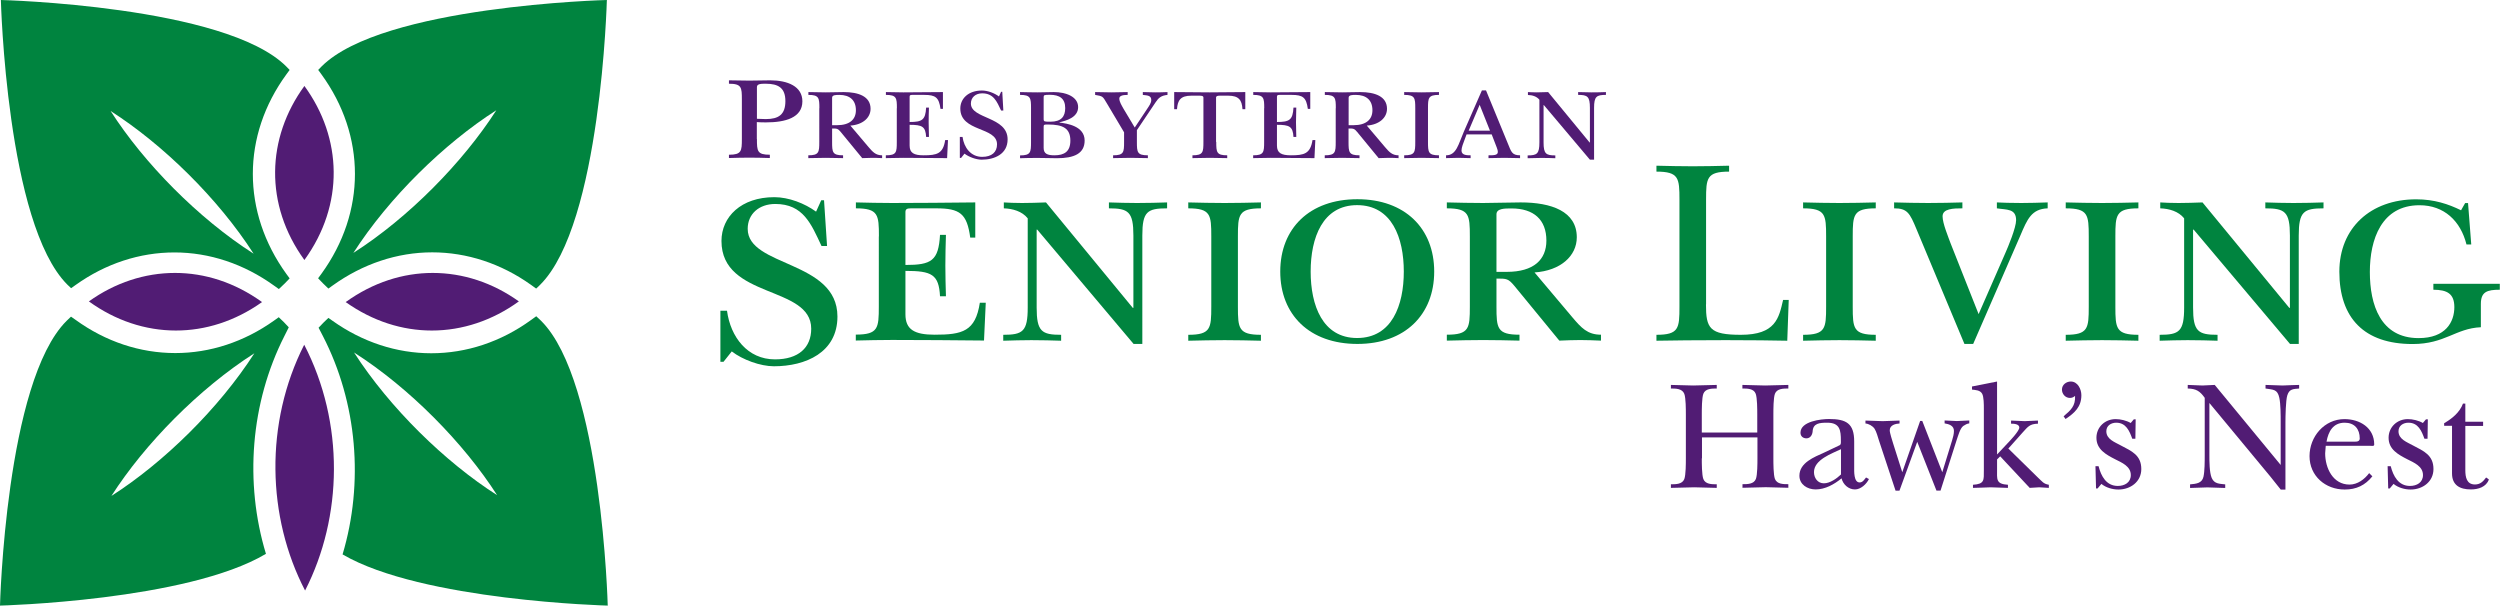 <?xml version="1.0" encoding="utf-8"?>
<!-- Generator: Adobe Illustrator 23.0.4, SVG Export Plug-In . SVG Version: 6.00 Build 0)  -->
<svg version="1.1" id="Layer_1" xmlns="http://www.w3.org/2000/svg" xmlns:xlink="http://www.w3.org/1999/xlink" x="0px" y="0px"
	 viewBox="0 0 257.39 62.35" style="enable-background:new 0 0 257.39 62.35;" xml:space="preserve">
<style type="text/css">
	.st0{fill:#00843F;}
	.st1{fill:#511C74;}
</style>
<path class="st0" d="M51.18,50.98c-5.38-3.43-11.06-8.99-14.73-14.69C42.17,39.94,47.75,45.62,51.18,50.98 M62.57,62.35
	c0,0-0.59-23.06-6.85-29.31c-0.17-0.17-0.34-0.33-0.51-0.48l-0.54,0.39c-3.09,2.24-6.64,3.42-10.27,3.42
	c-3.56,0-7.08-1.15-10.16-3.34l-0.43-0.3c-0.16,0.15-0.32,0.3-0.48,0.46c-0.18,0.18-0.36,0.37-0.53,0.55l0.44,0.85
	c3.55,6.88,4.23,15.12,2.03,22.49C43.44,61.86,62.57,62.35,62.57,62.35"/>
<path class="st0" d="M26.19,36.37c-3.66,5.7-9.35,11.26-14.72,14.69C14.9,45.7,20.48,40.02,26.19,36.37 M29.73,33.7
	c-0.16-0.18-0.33-0.35-0.5-0.53c-0.18-0.17-0.35-0.34-0.53-0.51l-0.49,0.35c-3.08,2.19-6.59,3.34-10.16,3.34
	c-3.63,0-7.18-1.18-10.27-3.42L7.31,32.6C7.15,32.74,7,32.89,6.85,33.04C0.58,39.29,0,62.35,0,62.35s19.26-0.49,27.38-5.33
	c-2.22-7.33-1.59-15.54,1.9-22.42L29.73,33.7z"/>
<path class="st0" d="M26.11,26.12c-5.71-3.65-11.29-9.33-14.72-14.69C16.76,14.86,22.45,20.42,26.11,26.12 M29.49,7.65l0.33-0.45
	c-0.12-0.12-0.23-0.24-0.35-0.36C23.2,0.58,0.09,0,0.09,0s0.58,23.06,6.85,29.31c0.12,0.12,0.25,0.24,0.38,0.36l0.48-0.34
	c3.07-2.19,6.58-3.34,10.16-3.34c3.61,0,7.15,1.18,10.26,3.42l0.49,0.35c0.21-0.19,0.41-0.38,0.61-0.58
	c0.17-0.17,0.33-0.35,0.5-0.52l-0.34-0.46C24.88,21.83,24.88,13.96,29.49,7.65"/>
<path class="st0" d="M51.1,11.35c-3.44,5.36-9.01,11.04-14.72,14.69C40.04,20.34,45.73,14.78,51.1,11.35 M62.48,0
	c0,0-23.11,0.58-29.37,6.84c-0.12,0.12-0.23,0.24-0.35,0.36l0.33,0.45c4.6,6.32,4.61,14.19,0,20.54l-0.34,0.46
	c0.16,0.17,0.33,0.35,0.5,0.52c0.19,0.18,0.37,0.36,0.56,0.54l0.43-0.31c3.1-2.23,6.65-3.42,10.26-3.42c3.58,0,7.1,1.16,10.16,3.34
	l0.54,0.39c0.14-0.13,0.29-0.26,0.42-0.4C61.89,23.06,62.48,0,62.48,0"/>
<path class="st1" d="M18.02,28.1c-3.11,0-6.17,1-8.87,2.93c2.72,1.97,5.82,3,8.96,3c3.02,0,6.08-0.95,8.87-2.93
	C24.16,29.07,21.07,28.1,18.02,28.1"/>
<path class="st1" d="M44.46,34.03c3.14,0,6.24-1.03,8.96-3c-2.7-1.93-5.76-2.93-8.87-2.93c-3.05,0-6.14,0.97-8.96,3
	C38.38,33.08,41.44,34.03,44.46,34.03"/>
<path class="st1" d="M31.34,26.77c4.13-5.7,3.91-12.56,0-17.92C27.43,14.21,27.21,21.07,31.34,26.77"/>
<path class="st1" d="M31.41,60.8c3.88-7.59,4.07-17.26-0.09-25.31C27.23,43.56,27.48,53.24,31.41,60.8"/>
<path class="st1" d="M77.93,12.23c0.38,0.02,0.65,0.03,0.91,0.03c1.32,0,2.02-0.46,2.02-1.85c0-1.37-0.74-1.79-2.02-1.79
	c-0.45,0-0.91,0-0.91,0.34V12.23z M77.93,14.31c0,1.25,0.03,1.62,1.33,1.62v0.34c-0.7-0.02-1.4-0.04-2.11-0.04s-1.4,0.02-2.1,0.04
	v-0.34c1.3,0,1.33-0.38,1.33-1.62v-4.07c0-1.25-0.03-1.62-1.33-1.62V8.27c0.7,0.02,1.4,0.03,2.1,0.03c0.72,0,1.42-0.03,2.14-0.03
	c1.8,0,3.32,0.62,3.32,2.16c0,1.69-1.76,2.17-3.73,2.17c-0.38,0-0.6,0-0.96-0.03V14.31z"/>
<path class="st1" d="M85.66,12.89h0.51c1.32,0,1.95-0.6,1.95-1.54c0-1.03-0.62-1.58-1.71-1.58c-0.35,0-0.74,0-0.74,0.29V12.89z
	 M84.36,11.15c0-1.06-0.03-1.38-1.13-1.38V9.48c0.6,0.01,1.19,0.03,1.79,0.03c0.61,0,1.24-0.03,1.85-0.03
	c1.51,0,2.76,0.44,2.76,1.72c0,0.92-0.8,1.64-2.08,1.73l1.88,2.22c0.42,0.49,0.73,0.84,1.39,0.84v0.29
	c-0.33-0.02-0.68-0.03-1.02-0.03c-0.35,0-0.68,0.01-1.03,0.03l-2.21-2.69c-0.3-0.36-0.38-0.36-0.89-0.36v1.38
	c0,1.06,0.03,1.38,1.13,1.38v0.29c-0.6-0.02-1.19-0.03-1.79-0.03c-0.6,0-1.19,0.01-1.79,0.03v-0.29c1.1,0,1.13-0.32,1.13-1.38V11.15
	z"/>
<path class="st1" d="M92.34,11.15c0-1.06-0.03-1.38-1.13-1.38V9.48c0.6,0.01,1.19,0.03,1.79,0.03c1.19,0,2.75-0.01,4.08-0.03v1.73
	h-0.25c-0.16-1.18-0.51-1.44-1.67-1.44h-1.25c-0.19,0-0.26,0.04-0.26,0.19v2.6c1.28,0,1.63-0.2,1.7-1.48h0.29
	c-0.02,0.49-0.03,1-0.03,1.51c0,0.51,0.01,1,0.03,1.51h-0.29c-0.06-1.08-0.41-1.25-1.7-1.25v2.14c0,0.76,0.45,1,1.44,1
	c1.37,0,2.01-0.16,2.22-1.57h0.29l-0.09,1.86c-1.48-0.02-3.01-0.03-4.52-0.03c-0.6,0-1.19,0.01-1.79,0.03v-0.29
	c1.11,0,1.13-0.32,1.13-1.38V11.15z"/>
<path class="st1" d="M103.3,11.38h-0.23c-0.44-0.93-0.77-1.77-1.95-1.77c-0.68,0-1.16,0.42-1.16,1.05c0,1.61,3.78,1.32,3.78,3.69
	c0,1.51-1.34,2.09-2.67,2.09c-0.57,0-1.32-0.28-1.77-0.62l-0.35,0.44h-0.13V14.1h0.28c0.15,1.1,0.86,2.05,2.02,2.05
	c0.99,0,1.53-0.49,1.53-1.29c0-1.83-3.78-1.25-3.78-3.69c0-1.02,0.83-1.85,2.22-1.85c0.61,0,1.28,0.26,1.76,0.61l0.22-0.48h0.12
	L103.3,11.38z"/>
<path class="st1" d="M107.45,15.23c0,0.6,0.39,0.76,1.11,0.76c1.02,0,1.64-0.39,1.64-1.51c0-1.28-0.77-1.66-2.3-1.66
	c-0.39,0-0.45,0-0.45,0.23V15.23z M107.45,12.25c0,0.28,0.09,0.28,0.7,0.28c1.12,0,1.52-0.54,1.52-1.4c0-0.99-0.58-1.37-1.58-1.37
	c-0.61,0-0.64,0.03-0.64,0.26V12.25z M106.15,11.15c0-1.06-0.03-1.38-1.13-1.38V9.48c0.52,0.01,1.15,0.03,1.79,0.03
	c0.61,0,1.22-0.03,1.69-0.03c1.24,0,2.5,0.47,2.5,1.55c0,1.08-1.26,1.4-1.92,1.56v0.03c0.76,0.09,2.59,0.35,2.59,1.85
	c0,1.34-1.08,1.82-2.85,1.82c-0.55,0-1.25-0.03-2.01-0.03c-0.64,0-1.26,0.01-1.79,0.03v-0.29c1.1,0,1.13-0.32,1.13-1.38V11.15z"/>
<path class="st1" d="M112.76,9.48c0.55,0.02,1.12,0.03,1.67,0.03c0.55,0,1.12-0.01,1.67-0.03v0.29c-0.54,0-0.87,0.1-0.86,0.39
	c0.01,0.33,0.25,0.71,0.44,1.05l1.15,1.92l1.25-1.88c0.25-0.38,0.45-0.64,0.45-0.96c0-0.51-0.51-0.46-0.87-0.52V9.48
	c0.42,0.02,0.84,0.03,1.26,0.03c0.44,0,0.84-0.01,1.28-0.03v0.29c-0.68,0.07-0.93,0.32-1.23,0.77l-1.92,2.86v1.21
	c0,1.06,0.03,1.38,1.13,1.38v0.29c-0.6-0.02-1.19-0.03-1.79-0.03c-0.6,0-1.19,0.01-1.79,0.03v-0.29c1.11,0,1.13-0.32,1.13-1.38
	v-0.99l-1.79-3.01c-0.42-0.71-0.39-0.7-1.19-0.84V9.48z"/>
<path class="st1" d="M125.22,14.61c0,1.06,0.03,1.38,1.13,1.38v0.29c-0.6-0.02-1.19-0.03-1.79-0.03s-1.19,0.01-1.79,0.03v-0.29
	c1.1,0,1.13-0.32,1.13-1.38v-4.56c0-0.17-0.16-0.2-0.42-0.2h-0.83c-1.11,0-1.41,0.48-1.47,1.39h-0.29V9.48
	c1.31,0.01,2.48,0.03,3.66,0.03s2.36-0.01,3.66-0.03v1.76h-0.29c-0.06-0.92-0.36-1.39-1.47-1.39h-0.83c-0.26,0-0.42,0.03-0.42,0.2
	V14.61z"/>
<path class="st1" d="M130.16,11.15c0-1.06-0.03-1.38-1.13-1.38V9.48c0.6,0.01,1.19,0.03,1.79,0.03c1.19,0,2.75-0.01,4.08-0.03v1.73
	h-0.25c-0.16-1.18-0.51-1.44-1.67-1.44h-1.25c-0.19,0-0.26,0.04-0.26,0.19v2.6c1.28,0,1.63-0.2,1.7-1.48h0.29
	c-0.01,0.49-0.03,1-0.03,1.51c0,0.51,0.02,1,0.03,1.51h-0.29c-0.06-1.08-0.41-1.25-1.7-1.25v2.14c0,0.76,0.45,1,1.44,1
	c1.36,0,2-0.16,2.22-1.57h0.29l-0.09,1.86c-1.48-0.02-3.01-0.03-4.52-0.03c-0.59,0-1.19,0.01-1.79,0.03v-0.29
	c1.1,0,1.13-0.32,1.13-1.38V11.15z"/>
<path class="st1" d="M138.84,12.89h0.51c1.32,0,1.95-0.6,1.95-1.54c0-1.03-0.62-1.58-1.71-1.58c-0.35,0-0.74,0-0.74,0.29V12.89z
	 M137.53,11.15c0-1.06-0.03-1.38-1.13-1.38V9.48c0.6,0.01,1.19,0.03,1.79,0.03c0.61,0,1.23-0.03,1.85-0.03
	c1.51,0,2.76,0.44,2.76,1.72c0,0.92-0.8,1.64-2.08,1.73l1.88,2.22c0.42,0.49,0.73,0.84,1.39,0.84v0.29
	c-0.33-0.02-0.68-0.03-1.02-0.03c-0.35,0-0.68,0.01-1.03,0.03l-2.21-2.69c-0.3-0.36-0.38-0.36-0.89-0.36v1.38
	c0,1.06,0.03,1.38,1.13,1.38v0.29c-0.6-0.02-1.19-0.03-1.79-0.03s-1.19,0.01-1.79,0.03v-0.29c1.1,0,1.13-0.32,1.13-1.38V11.15z"/>
<path class="st1" d="M147.02,14.61c0,1.06,0.03,1.38,1.13,1.38v0.29c-0.6-0.02-1.19-0.03-1.79-0.03c-0.6,0-1.19,0.01-1.79,0.03
	v-0.29c1.11,0,1.14-0.32,1.14-1.38v-3.46c0-1.06-0.03-1.38-1.14-1.38V9.48c0.6,0.01,1.19,0.03,1.79,0.03c0.6,0,1.19-0.01,1.79-0.03
	v0.29c-1.1,0-1.13,0.32-1.13,1.38V14.61z"/>
<path class="st1" d="M153.4,13.45l-1.06-2.66l-1.13,2.66H153.4z M153,9.32l2.24,5.45c0.35,0.84,0.41,1.22,1.26,1.22v0.29
	c-0.55-0.02-1.09-0.03-1.64-0.03c-0.54,0-1.08,0.01-1.61,0.03v-0.29c0.52,0,0.96,0,0.96-0.34c0-0.17-0.06-0.33-0.12-0.49l-0.51-1.32
	h-2.59l-0.19,0.51c-0.14,0.38-0.33,0.83-0.33,1.15c0,0.49,0.57,0.49,0.94,0.49v0.29c-0.42-0.02-0.84-0.03-1.26-0.03
	c-0.42,0-0.84,0.01-1.27,0.03v-0.29c1.08,0,1.27-1.15,1.83-2.43l1.86-4.25H153z"/>
<path class="st1" d="M164.13,16.44h-0.44l-4.74-5.62h-0.03v3.84c0,1.18,0.25,1.34,1.21,1.34v0.29c-0.46-0.02-0.92-0.03-1.47-0.03
	c-0.47,0-0.92,0.01-1.38,0.03v-0.29c0.96,0,1.21-0.16,1.21-1.34v-4.39c-0.28-0.35-0.74-0.48-1.18-0.49V9.48
	c0.23,0.01,0.54,0.03,0.9,0.03s0.77-0.01,1.18-0.03l4.27,5.19h0.03v-3.56c0-1.18-0.25-1.34-1.21-1.34V9.48
	c0.47,0.01,0.92,0.03,1.38,0.03c0.55,0,1-0.01,1.48-0.03v0.29c-0.97,0-1.22,0.16-1.22,1.34V16.44z"/>
<path class="st0" d="M85.15,25.33h-0.57C83.52,23.06,82.7,21,79.82,21c-1.67,0-2.84,1.03-2.84,2.56c0,3.94,9.24,3.23,9.24,9.03
	c0,3.7-3.27,5.12-6.54,5.12c-1.39,0-3.23-0.67-4.34-1.53l-0.85,1.07h-0.32v-5.26h0.68c0.36,2.7,2.1,5.01,4.94,5.01
	c2.42,0,3.73-1.21,3.73-3.16c0-4.48-9.24-3.05-9.24-9.03c0-2.49,2.03-4.51,5.44-4.51c1.49,0,3.13,0.64,4.3,1.49l0.53-1.17h0.29
	L85.15,25.33z"/>
<path class="st0" d="M90.49,24.34c0-2.22-0.06-2.89-2.37-2.89v-0.61c1.25,0.03,2.49,0.06,3.74,0.06c2.49,0,5.75-0.03,8.55-0.06v3.62
	h-0.52c-0.33-2.47-1.06-3.01-3.5-3.01h-2.62c-0.4,0-0.55,0.09-0.55,0.39v5.44c2.68,0,3.41-0.43,3.56-3.1h0.61
	c-0.03,1.03-0.06,2.1-0.06,3.16c0,1.06,0.03,2.1,0.06,3.16h-0.61c-0.12-2.25-0.85-2.61-3.56-2.61v4.47c0,1.58,0.94,2.1,3.01,2.1
	c2.86,0,4.2-0.34,4.65-3.29h0.61l-0.18,3.89c-3.1-0.03-6.3-0.06-9.46-0.06c-1.25,0-2.49,0.03-3.74,0.06v-0.61
	c2.31,0,2.37-0.67,2.37-2.89V24.34z"/>
<path class="st0" d="M117.62,35.41h-0.91l-9.92-11.77h-0.06v8.03c0,2.46,0.52,2.8,2.52,2.8v0.61c-0.97-0.03-1.92-0.06-3.07-0.06
	c-0.97,0-1.91,0.03-2.89,0.06v-0.61c2.01,0,2.52-0.34,2.52-2.8v-9.19c-0.58-0.73-1.55-1-2.46-1.03v-0.61
	c0.48,0.03,1.12,0.06,1.88,0.06c0.76,0,1.61-0.03,2.46-0.06l8.94,10.86h0.06v-7.45c0-2.46-0.52-2.8-2.52-2.8v-0.61
	c0.97,0.03,1.92,0.06,2.89,0.06c1.16,0,2.1-0.03,3.1-0.06v0.61c-2.04,0-2.55,0.33-2.55,2.8V35.41z"/>
<path class="st0" d="M127.45,31.58c0,2.22,0.06,2.89,2.37,2.89v0.61c-1.24-0.03-2.49-0.06-3.74-0.06c-1.25,0-2.49,0.03-3.74,0.06
	v-0.61c2.31,0,2.37-0.67,2.37-2.89v-7.24c0-2.22-0.06-2.89-2.37-2.89v-0.61c1.25,0.03,2.49,0.06,3.74,0.06
	c1.25,0,2.5-0.03,3.74-0.06v0.61c-2.31,0-2.37,0.67-2.37,2.89V31.58z"/>
<path class="st0" d="M139.72,21.12c-3.56,0-4.78,3.38-4.78,6.84c0,3.47,1.22,6.84,4.78,6.84c3.59,0,4.81-3.38,4.81-6.84
	C144.53,24.5,143.31,21.12,139.72,21.12 M139.75,35.41c-4.93,0-7.94-3.01-7.94-7.45c0-4.44,3.01-7.45,7.94-7.45
	c4.9,0,7.91,3.01,7.91,7.45C147.66,32.4,144.65,35.41,139.75,35.41"/>
<path class="st0" d="M154.07,27.99h1.06c2.77,0,4.08-1.25,4.08-3.22c0-2.16-1.31-3.31-3.59-3.31c-0.73,0-1.55,0-1.55,0.61V27.99z
	 M151.33,24.34c0-2.22-0.06-2.89-2.37-2.89v-0.61c1.25,0.03,2.49,0.06,3.74,0.06c1.28,0,2.58-0.06,3.86-0.06
	c3.16,0,5.78,0.91,5.78,3.59c0,1.92-1.67,3.44-4.35,3.62l3.92,4.65c0.88,1.03,1.52,1.76,2.92,1.76v0.61
	c-0.7-0.03-1.43-0.06-2.13-0.06c-0.73,0-1.43,0.03-2.16,0.06l-4.62-5.63c-0.64-0.76-0.79-0.76-1.85-0.76v2.89
	c0,2.22,0.06,2.89,2.37,2.89v0.61c-1.25-0.03-2.49-0.06-3.74-0.06c-1.25,0-2.49,0.03-3.74,0.06v-0.61c2.31,0,2.37-0.67,2.37-2.89
	V24.34z"/>
<path class="st0" d="M175.64,31.34c0,2.46,0.36,3.13,3.59,3.13c3.59,0,3.92-1.73,4.35-3.59h0.58l-0.15,4.2
	c-1.64-0.03-3.47-0.06-6.32-0.06c-3.04,0-5.51,0.03-7.15,0.06v-0.61c2.31,0,2.37-0.67,2.37-2.89V20.56c0-2.22-0.06-2.89-2.37-2.89
	v-0.61c1.25,0.03,2.49,0.06,3.74,0.06c1.25,0,2.49-0.03,3.74-0.06v0.61c-2.31,0-2.37,0.67-2.37,2.89V31.34z"/>
<path class="st0" d="M190.75,31.58c0,2.22,0.06,2.89,2.37,2.89v0.61c-1.25-0.03-2.49-0.06-3.74-0.06c-1.25,0-2.49,0.03-3.74,0.06
	v-0.61c2.31,0,2.37-0.67,2.37-2.89v-7.24c0-2.22-0.06-2.89-2.37-2.89v-0.61c1.25,0.03,2.49,0.06,3.74,0.06
	c1.25,0,2.49-0.03,3.74-0.06v0.61c-2.31,0-2.37,0.67-2.37,2.89V31.58z"/>
<path class="st0" d="M202.25,35.41l-4.93-11.8c-0.7-1.7-0.97-2.16-2.31-2.16v-0.61c1.16,0.03,2.31,0.06,3.5,0.06
	c1.16,0,2.53-0.03,3.53-0.06v0.61c-0.94,0-2.04,0.03-2.04,0.82c0,0.73,0.58,2.1,0.82,2.77l2.89,7.3l2.74-6.26
	c0.3-0.67,1.12-2.65,1.12-3.41c0-1.22-1-1.06-1.98-1.22v-0.61c0.64,0.03,1.4,0.06,2.52,0.06c0.91,0,1.79-0.03,2.71-0.06v0.61
	c-1.67,0.06-2.1,1.13-2.8,2.77l-4.87,11.19H202.25z"/>
<path class="st0" d="M217.79,31.58c0,2.22,0.06,2.89,2.37,2.89v0.61c-1.25-0.03-2.49-0.06-3.74-0.06c-1.25,0-2.49,0.03-3.74,0.06
	v-0.61c2.31,0,2.37-0.67,2.37-2.89v-7.24c0-2.22-0.06-2.89-2.37-2.89v-0.61c1.25,0.03,2.49,0.06,3.74,0.06
	c1.25,0,2.49-0.03,3.74-0.06v0.61c-2.31,0-2.37,0.67-2.37,2.89V31.58z"/>
<path class="st0" d="M236.68,35.41h-0.91l-9.92-11.77h-0.06v8.03c0,2.46,0.52,2.8,2.52,2.8v0.61c-0.97-0.03-1.92-0.06-3.07-0.06
	c-0.97,0-1.92,0.03-2.89,0.06v-0.61c2.01,0,2.52-0.34,2.52-2.8v-9.19c-0.58-0.73-1.55-1-2.46-1.03v-0.61
	c0.49,0.03,1.12,0.06,1.89,0.06c0.76,0,1.61-0.03,2.46-0.06l8.94,10.86h0.06v-7.45c0-2.46-0.52-2.8-2.53-2.8v-0.61
	c0.97,0.03,1.92,0.06,2.89,0.06c1.16,0,2.1-0.03,3.1-0.06v0.61c-2.04,0-2.55,0.33-2.55,2.8V35.41z"/>
<path class="st0" d="M253.8,20.91h0.3l0.33,4.26h-0.49c-0.61-2.43-2.31-4.04-4.84-4.04c-3.92,0-5.11,3.53-5.11,6.87
	c0,3.37,1.09,6.81,5.02,6.81c2.8,0,3.68-1.67,3.68-3.19c0-1.37-0.73-1.79-2.16-1.79v-0.61h6.84v0.61c-1.31,0-1.95,0.21-1.95,1.46
	v2.4c-2.62,0.12-3.68,1.73-7.03,1.73c-4.99,0-7.54-2.68-7.54-7.45c0-4.5,3.22-7.45,7.91-7.45c1.86,0,3.32,0.49,4.62,1.13
	L253.8,20.91z"/>
<g>
	<path class="st1" d="M175.21,47.19c0,0.51,0,1.7,0.16,2.13c0.21,0.54,0.86,0.54,1.38,0.54v0.37c-0.77-0.02-1.55-0.05-2.32-0.06
		c-0.8,0.02-1.62,0.05-2.4,0.06v-0.37c0.51,0,1.17,0,1.38-0.54c0.16-0.43,0.16-1.62,0.16-2.13v-4.51c0-0.51,0-1.7-0.16-2.13
		C173.19,40,172.54,40,172.03,40v-0.37c0.75,0.02,1.52,0.05,2.29,0.06c0.82-0.02,1.62-0.05,2.43-0.06V40c-0.51,0-1.17,0-1.38,0.54
		c-0.16,0.43-0.16,1.62-0.16,2.13v1.86h5.71v-1.86c0-0.51,0-1.7-0.16-2.13C180.56,40,179.9,40,179.39,40v-0.37
		c0.78,0.02,1.55,0.05,2.34,0.06c0.8-0.02,1.58-0.05,2.39-0.06V40c-0.51,0-1.17,0-1.38,0.54c-0.16,0.43-0.16,1.62-0.16,2.13v4.51
		c0,0.51,0,1.7,0.16,2.13c0.21,0.54,0.86,0.54,1.38,0.54v0.37c-0.77-0.02-1.55-0.05-2.32-0.06c-0.8,0.02-1.6,0.05-2.4,0.06v-0.37
		c0.51,0,1.17,0,1.38-0.54c0.16-0.43,0.16-1.62,0.16-2.13v-2.15h-5.71V47.19z"/>
	<path class="st1" d="M189.4,45.84c0.16-0.08,0.13-0.29,0.13-0.46c0-1.09-0.1-1.86-1.41-1.86c-0.8,0-1.46,0.06-1.5,0.91
		c-0.03,0.35-0.24,0.7-0.64,0.7c-0.35,0-0.61-0.22-0.61-0.58c0-1.18,2.13-1.41,2.94-1.41c1.78,0,2.59,0.46,2.59,2.31v2.64
		c0,0.4-0.06,1.58,0.56,1.58c0.32,0,0.48-0.29,0.66-0.51l0.3,0.16c-0.26,0.53-0.85,1.07-1.44,1.07c-0.66,0-1.22-0.5-1.38-1.14
		c-0.75,0.61-1.68,1.14-2.67,1.14c-0.85,0-1.67-0.51-1.67-1.41c0-1.34,1.52-1.92,2.54-2.38L189.4,45.84z M189.55,46.24
		c-0.96,0.46-2.79,1.09-2.79,2.37c0,0.59,0.37,1.15,1.02,1.15c0.62,0,1.31-0.48,1.76-0.91V46.24z"/>
	<path class="st1" d="M197.39,45.49l-1.83,5.03h-0.4l-1.71-5.17c-0.11-0.35-0.26-0.91-0.46-1.22c-0.21-0.29-0.59-0.5-0.93-0.53v-0.3
		c0.59,0.02,1.18,0.05,1.78,0.06c0.58-0.02,1.15-0.05,1.73-0.06v0.3c-0.4,0.02-1.01,0.16-1.01,0.7c0,0.29,0.27,1.07,0.35,1.36
		l0.94,2.96l1.84-5.28h0.22l2.06,5.28l1.01-3.28c0.1-0.32,0.19-0.66,0.19-0.98c0-0.53-0.5-0.7-0.96-0.77v-0.3
		c0.42,0.02,0.85,0.05,1.26,0.06c0.43-0.02,0.85-0.05,1.28-0.06v0.3c-0.22,0.02-0.43,0.14-0.61,0.26c-0.34,0.24-0.54,1.04-0.67,1.39
		l-1.68,5.27h-0.42L197.39,45.49z"/>
	<path class="st1" d="M205.61,46.79l1.07-1.14c0.26-0.27,1.22-1.28,1.22-1.63c0-0.38-0.59-0.4-0.85-0.4V43.3
		c0.46,0.02,0.94,0.05,1.41,0.06c0.45-0.02,0.91-0.05,1.36-0.06v0.32c-0.86,0.03-1.02,0.3-1.58,0.91l-1.47,1.65l3.07,3.01
		c0.42,0.38,0.53,0.62,1.1,0.72v0.32c-0.32-0.02-0.66-0.05-0.98-0.06c-0.34,0.02-0.66,0.05-0.99,0.06l-3.04-3.25l-0.32,0.32v0.99
		c0,1.06-0.14,1.54,1.12,1.62v0.32c-0.59-0.02-1.2-0.05-1.79-0.06c-0.59,0.02-1.18,0.05-1.81,0.06v-0.32
		c1.2-0.08,1.12-0.46,1.12-1.52v-6.34c0-0.37,0-1.22-0.18-1.52c-0.21-0.37-0.66-0.37-1.04-0.42v-0.32l2.58-0.51V46.79z"/>
	<path class="st1" d="M212.46,42.86c0.75-0.64,1.23-1.06,1.18-2.1c-0.16,0.13-0.3,0.21-0.53,0.21c-0.48,0-0.82-0.42-0.82-0.86
		c0-0.5,0.45-0.83,0.91-0.83c0.72,0,1.09,0.8,1.09,1.41c0,1.2-0.7,1.83-1.63,2.45L212.46,42.86z"/>
	<path class="st1" d="M215.96,50.29h-0.16L215.74,48h0.32c0.26,1.02,0.8,2.03,1.98,2.03c0.7,0,1.34-0.35,1.34-1.12
		c0-0.91-0.93-1.28-1.62-1.63c-0.93-0.48-1.92-1.01-1.92-2.21c0-1.1,0.88-1.92,1.98-1.92c0.5,0,1.1,0.14,1.55,0.4l0.32-0.38h0.19
		l-0.03,2h-0.32c-0.29-0.8-0.64-1.65-1.65-1.65c-0.53,0-1.02,0.3-1.02,0.88c0,0.83,0.88,1.12,1.49,1.46
		c1.1,0.58,2.11,0.99,2.11,2.43c0,1.31-1.12,2.11-2.35,2.11c-0.61,0-1.28-0.19-1.76-0.58L215.96,50.29z"/>
	<path class="st1" d="M226.99,40.96c-0.5-0.7-0.88-0.94-1.75-0.96v-0.37c0.51,0.02,1.01,0.05,1.52,0.06
		c0.42-0.02,0.85-0.05,1.26-0.06l6.79,8.24v-4.45c0-0.69,0-1.81-0.14-2.46c-0.19-0.9-0.62-0.83-1.42-0.96v-0.37
		c0.59,0.02,1.17,0.05,1.76,0.06c0.56-0.02,1.1-0.05,1.7-0.06V40c-0.59,0.06-1.01,0.02-1.22,0.71c-0.16,0.51-0.19,2.16-0.19,2.8v6.9
		h-0.48c-0.35-0.43-0.7-0.88-1.06-1.33l-6.29-7.59v5.38c0,0.59,0,1.79,0.24,2.34c0.27,0.62,0.8,0.59,1.39,0.66v0.37
		c-0.61-0.02-1.23-0.05-1.84-0.06c-0.59,0.02-1.18,0.05-1.78,0.06v-0.37c0.62-0.06,1.22-0.1,1.38-0.78
		c0.13-0.58,0.13-1.58,0.13-2.21V40.96z"/>
	<path class="st1" d="M244.25,49.04c-0.75,0.93-1.65,1.36-2.85,1.36c-1.98,0-3.62-1.39-3.62-3.44c0-2,1.52-3.81,3.6-3.81
		c1.57,0,3.06,0.88,3.06,2.61c0,0.21-0.24,0.14-0.4,0.14h-4.59l-0.06,0.77c0,1.52,0.8,3.22,2.51,3.22c0.82,0,1.54-0.54,2.02-1.18
		L244.25,49.04z M242.17,45.47c0.26,0,0.78,0.08,0.78-0.32c0-0.99-0.54-1.63-1.55-1.63c-1.2,0-1.68,0.91-1.87,1.95H242.17z"/>
	<path class="st1" d="M246.04,50.29h-0.16L245.82,48h0.32c0.26,1.02,0.8,2.03,1.98,2.03c0.7,0,1.34-0.35,1.34-1.12
		c0-0.91-0.93-1.28-1.62-1.63c-0.93-0.48-1.92-1.01-1.92-2.21c0-1.1,0.88-1.92,1.98-1.92c0.5,0,1.1,0.14,1.55,0.4l0.32-0.38h0.19
		l-0.03,2h-0.32c-0.29-0.8-0.64-1.65-1.65-1.65c-0.53,0-1.02,0.3-1.02,0.88c0,0.83,0.88,1.12,1.49,1.46
		c1.1,0.58,2.11,0.99,2.11,2.43c0,1.31-1.12,2.11-2.35,2.11c-0.61,0-1.28-0.19-1.76-0.58L246.04,50.29z"/>
	<path class="st1" d="M251.64,43.86v-0.29c0.8-0.46,1.6-1.1,1.94-2.02h0.24v1.87h1.83v0.43h-1.83v4.56c0,0.72,0.14,1.47,0.99,1.47
		c0.56,0,0.85-0.32,1.15-0.72l0.29,0.21c-0.29,0.77-1.09,1.02-1.86,1.02c-1.15,0-1.94-0.45-1.94-1.65v-4.9H251.64z"/>
</g>
</svg>

